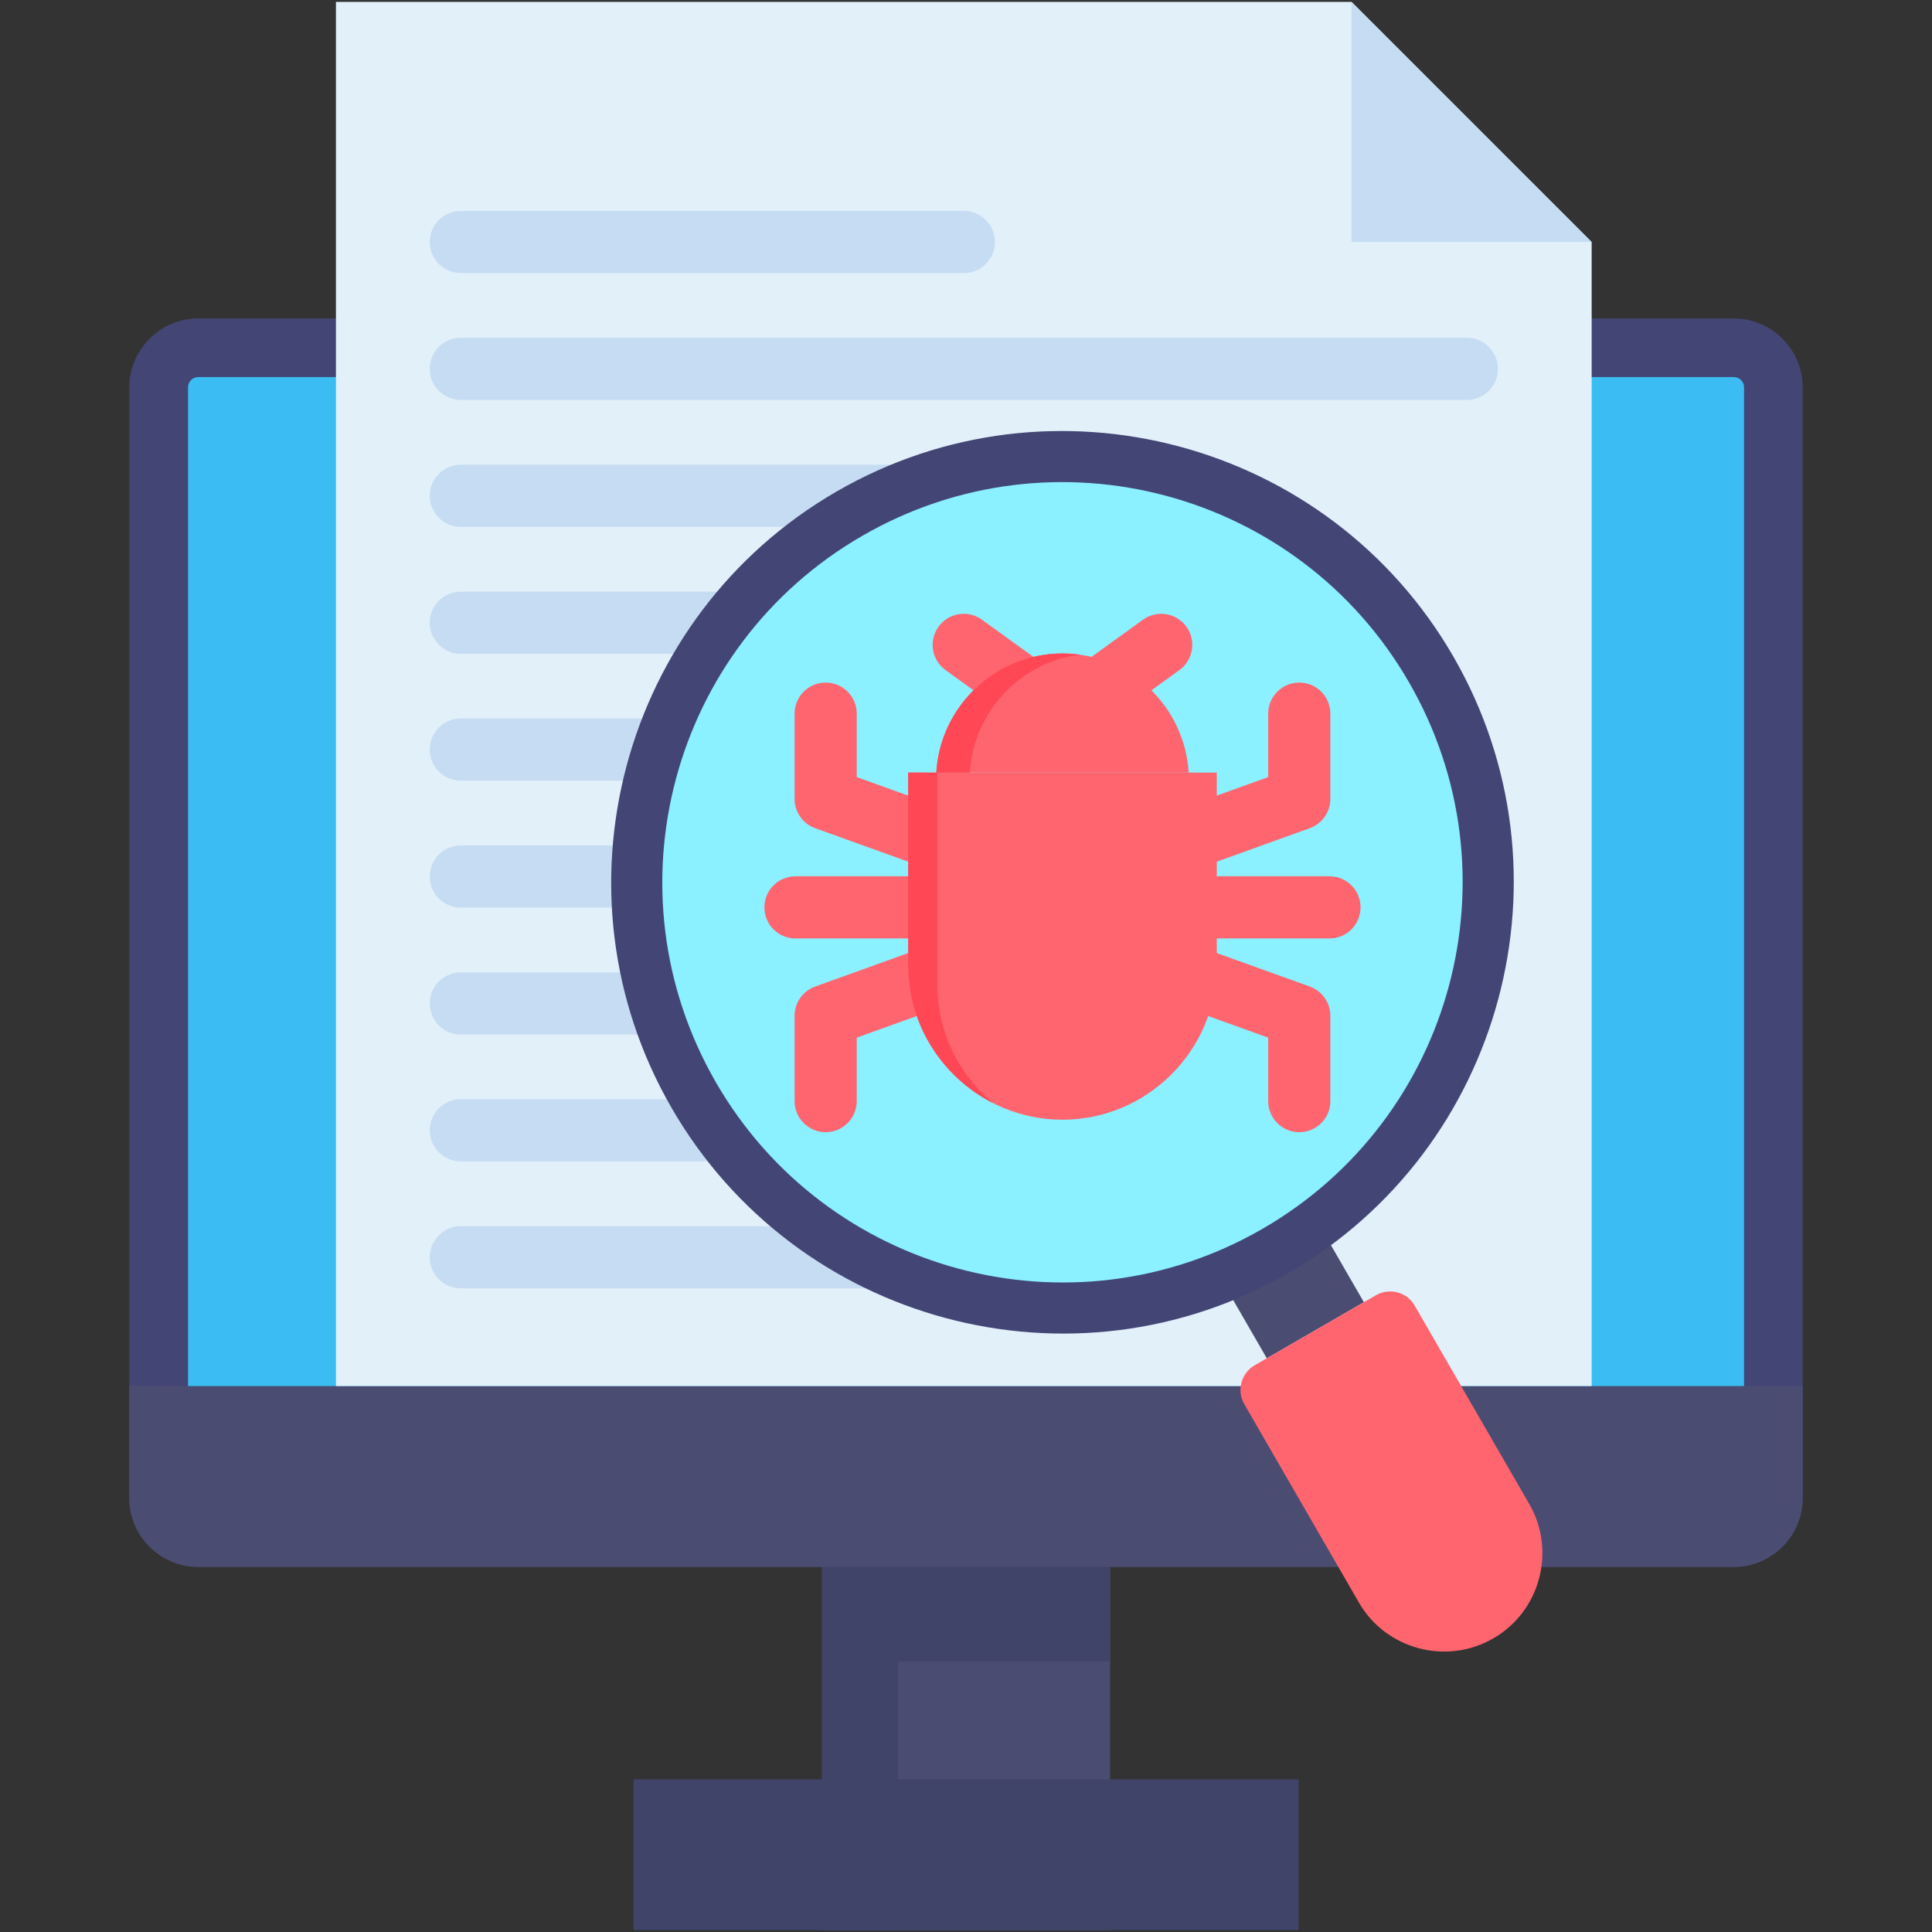 <svg width="50" height="50" viewBox="0 0 50 50" fill="none" xmlns="http://www.w3.org/2000/svg">
<rect x="0" y="0" width="50" height="50" fill="#333333" stroke="none"/>
<path fill-rule="evenodd" clip-rule="evenodd" d="M21.274 40.551H28.729V49.951H21.274V40.551Z" fill="#4A4D71"/>
<path fill-rule="evenodd" clip-rule="evenodd" d="M21.274 40.551H28.729V42.998H23.242V49.951H21.274V40.551Z" fill="#404469"/>
<path fill-rule="evenodd" clip-rule="evenodd" d="M16.395 46.05H33.608V49.951H16.395V46.05Z" fill="#404469"/>
<path fill-rule="evenodd" clip-rule="evenodd" d="M5.13 8.242H44.871C45.852 8.242 46.653 9.044 46.653 10.025V38.772C46.653 39.75 45.852 40.551 44.871 40.551H5.13C4.151 40.551 3.347 39.75 3.347 38.772V10.025C3.347 9.044 4.151 8.242 5.13 8.242Z" fill="#434675"/>
<path fill-rule="evenodd" clip-rule="evenodd" d="M5.13 9.759H44.871C45.016 9.759 45.136 9.876 45.136 10.025V38.772C45.136 38.917 45.016 39.034 44.871 39.034H5.13C4.984 39.034 4.867 38.917 4.867 38.772V10.025C4.867 9.876 4.984 9.759 5.13 9.759Z" fill="#3BBDF3"/>
<path fill-rule="evenodd" clip-rule="evenodd" d="M46.653 35.871V38.772C46.653 39.75 45.852 40.551 44.871 40.551H5.13C4.151 40.551 3.347 39.75 3.347 38.772V35.871H46.653Z" fill="#4A4D71"/>
<path fill-rule="evenodd" clip-rule="evenodd" d="M8.694 35.871H41.192V6.263L34.977 0.049H8.694V35.871Z" fill="#E2F0FA"/>
<path fill-rule="evenodd" clip-rule="evenodd" d="M41.192 6.263H34.977V0.049L41.192 6.263Z" fill="#C5DCF2"/>
<path d="M24.945 7.067H11.926C11.482 7.067 11.122 6.707 11.122 6.263C11.122 5.819 11.482 5.459 11.926 5.459H24.945C25.389 5.459 25.749 5.819 25.749 6.263C25.749 6.707 25.389 7.067 24.945 7.067Z" fill="#C5DCF2"/>
<path d="M37.961 10.35H11.926C11.482 10.35 11.122 9.99 11.122 9.546C11.122 9.101 11.482 8.741 11.926 8.741H37.961C38.405 8.741 38.765 9.101 38.765 9.546C38.765 9.99 38.405 10.35 37.961 10.35Z" fill="#C5DCF2"/>
<path d="M28.917 13.635H11.926C11.482 13.635 11.122 13.275 11.122 12.831C11.122 12.387 11.482 12.027 11.926 12.027H28.917C29.362 12.027 29.722 12.387 29.722 12.831C29.722 13.275 29.362 13.635 28.917 13.635Z" fill="#C5DCF2"/>
<path d="M28.917 16.921H11.926C11.482 16.921 11.122 16.561 11.122 16.116C11.122 15.672 11.482 15.312 11.926 15.312H28.917C29.362 15.312 29.722 15.672 29.722 16.116C29.722 16.561 29.362 16.921 28.917 16.921Z" fill="#C5DCF2"/>
<path d="M28.917 20.203H11.926C11.482 20.203 11.122 19.843 11.122 19.399C11.122 18.955 11.482 18.595 11.926 18.595H28.917C29.362 18.595 29.722 18.955 29.722 19.399C29.722 19.843 29.362 20.203 28.917 20.203Z" fill="#C5DCF2"/>
<path d="M28.917 23.489H11.926C11.482 23.489 11.122 23.128 11.122 22.684C11.122 22.24 11.482 21.88 11.926 21.88H28.917C29.362 21.88 29.722 22.24 29.722 22.684C29.722 23.128 29.362 23.489 28.917 23.489Z" fill="#C5DCF2"/>
<path d="M28.917 26.774H11.926C11.482 26.774 11.122 26.414 11.122 25.97C11.122 25.525 11.482 25.165 11.926 25.165H28.917C29.362 25.165 29.722 25.525 29.722 25.97C29.722 26.414 29.362 26.774 28.917 26.774Z" fill="#C5DCF2"/>
<path d="M28.917 30.056H11.926C11.482 30.056 11.122 29.696 11.122 29.252C11.122 28.808 11.482 28.448 11.926 28.448H28.917C29.362 28.448 29.722 28.808 29.722 29.252C29.722 29.696 29.362 30.056 28.917 30.056Z" fill="#C5DCF2"/>
<path d="M28.917 33.342H11.926C11.482 33.342 11.122 32.982 11.122 32.538C11.122 32.093 11.482 31.733 11.926 31.733H28.917C29.362 31.733 29.722 32.093 29.722 32.538C29.722 32.982 29.362 33.342 28.917 33.342Z" fill="#C5DCF2"/>
<path fill-rule="evenodd" clip-rule="evenodd" d="M32.049 28.077L29.536 29.526L32.785 35.153L35.297 33.701L32.049 28.077Z" fill="#4A4D71"/>
<path fill-rule="evenodd" clip-rule="evenodd" d="M21.656 12.717C27.235 9.497 34.393 11.414 37.613 16.992C40.835 22.57 38.916 29.728 33.338 32.951C27.759 36.171 20.601 34.252 17.381 28.673C14.159 23.095 16.078 15.937 21.656 12.717Z" fill="#434675"/>
<path fill-rule="evenodd" clip-rule="evenodd" d="M22.318 13.866C17.367 16.724 15.67 23.058 18.528 28.012C21.388 32.962 27.723 34.662 32.673 31.802C37.627 28.941 39.324 22.607 36.464 17.656C33.606 12.703 27.272 11.006 22.318 13.866Z" fill="#8BF0FF"/>
<path fill-rule="evenodd" clip-rule="evenodd" d="M38.645 42.402C37.433 43.104 35.864 42.685 35.166 41.47L32.2 36.336C32 35.986 32.12 35.538 32.468 35.335L35.613 33.519C35.961 33.319 36.412 33.439 36.611 33.787L39.577 38.923C40.279 40.138 39.86 41.703 38.645 42.402Z" fill="#FF656F"/>
<path d="M34.407 24.287H20.587C20.143 24.287 19.783 23.927 19.783 23.483C19.783 23.038 20.143 22.678 20.587 22.678H34.407C34.851 22.678 35.211 23.038 35.211 23.483C35.212 23.927 34.851 24.287 34.407 24.287Z" fill="#FF656F"/>
<path d="M27.497 19.339C27.332 19.339 27.166 19.288 27.026 19.187L24.471 17.342C24.111 17.082 24.029 16.579 24.29 16.219C24.55 15.859 25.052 15.777 25.412 16.038L27.497 17.543L29.581 16.038C29.942 15.778 30.444 15.859 30.704 16.219C30.964 16.579 30.883 17.081 30.523 17.342L27.968 19.187C27.827 19.288 27.662 19.339 27.497 19.339Z" fill="#FF656F"/>
<path d="M33.626 29.301C33.181 29.301 32.821 28.941 32.821 28.496V26.854L27.497 24.936L22.172 26.854V28.496C22.172 28.941 21.812 29.301 21.368 29.301C20.924 29.301 20.564 28.941 20.564 28.496V26.289C20.564 25.95 20.777 25.647 21.096 25.532L27.224 23.325C27.401 23.262 27.593 23.262 27.769 23.325L33.898 25.532C34.217 25.647 34.43 25.95 34.43 26.289V28.496C34.43 28.941 34.07 29.301 33.626 29.301Z" fill="#FF656F"/>
<path d="M27.497 23.688C27.405 23.688 27.312 23.672 27.224 23.64L21.096 21.433C20.777 21.318 20.564 21.015 20.564 20.677V18.469C20.564 18.025 20.924 17.665 21.368 17.665C21.812 17.665 22.172 18.025 22.172 18.469V20.111L27.497 22.029L32.821 20.111V18.469C32.821 18.025 33.181 17.665 33.626 17.665C34.07 17.665 34.43 18.025 34.43 18.469V20.677C34.43 21.015 34.217 21.318 33.898 21.433L27.769 23.64C27.681 23.672 27.589 23.688 27.497 23.688Z" fill="#FF656F"/>
<path fill-rule="evenodd" clip-rule="evenodd" d="M23.505 19.995H31.49V24.986C31.49 27.182 29.693 28.978 27.497 28.978C25.301 28.978 23.504 27.182 23.504 24.986L23.505 19.995Z" fill="#FF656F"/>
<path fill-rule="evenodd" clip-rule="evenodd" d="M30.762 19.995C30.663 18.281 29.231 16.912 27.497 16.912C25.763 16.912 24.331 18.281 24.231 19.995H30.762Z" fill="#FF656F"/>
<path fill-rule="evenodd" clip-rule="evenodd" d="M23.504 19.995H24.257V25.485C24.257 26.711 24.819 27.815 25.698 28.548C24.4 27.886 23.505 26.534 23.505 24.986V19.995H23.504Z" fill="#FF4756"/>
<path fill-rule="evenodd" clip-rule="evenodd" d="M27.93 16.941C27.788 16.923 27.642 16.912 27.497 16.912C25.763 16.912 24.331 18.281 24.231 19.995H25.098C25.19 18.426 26.396 17.149 27.93 16.941Z" fill="#FF4756"/>
</svg>
